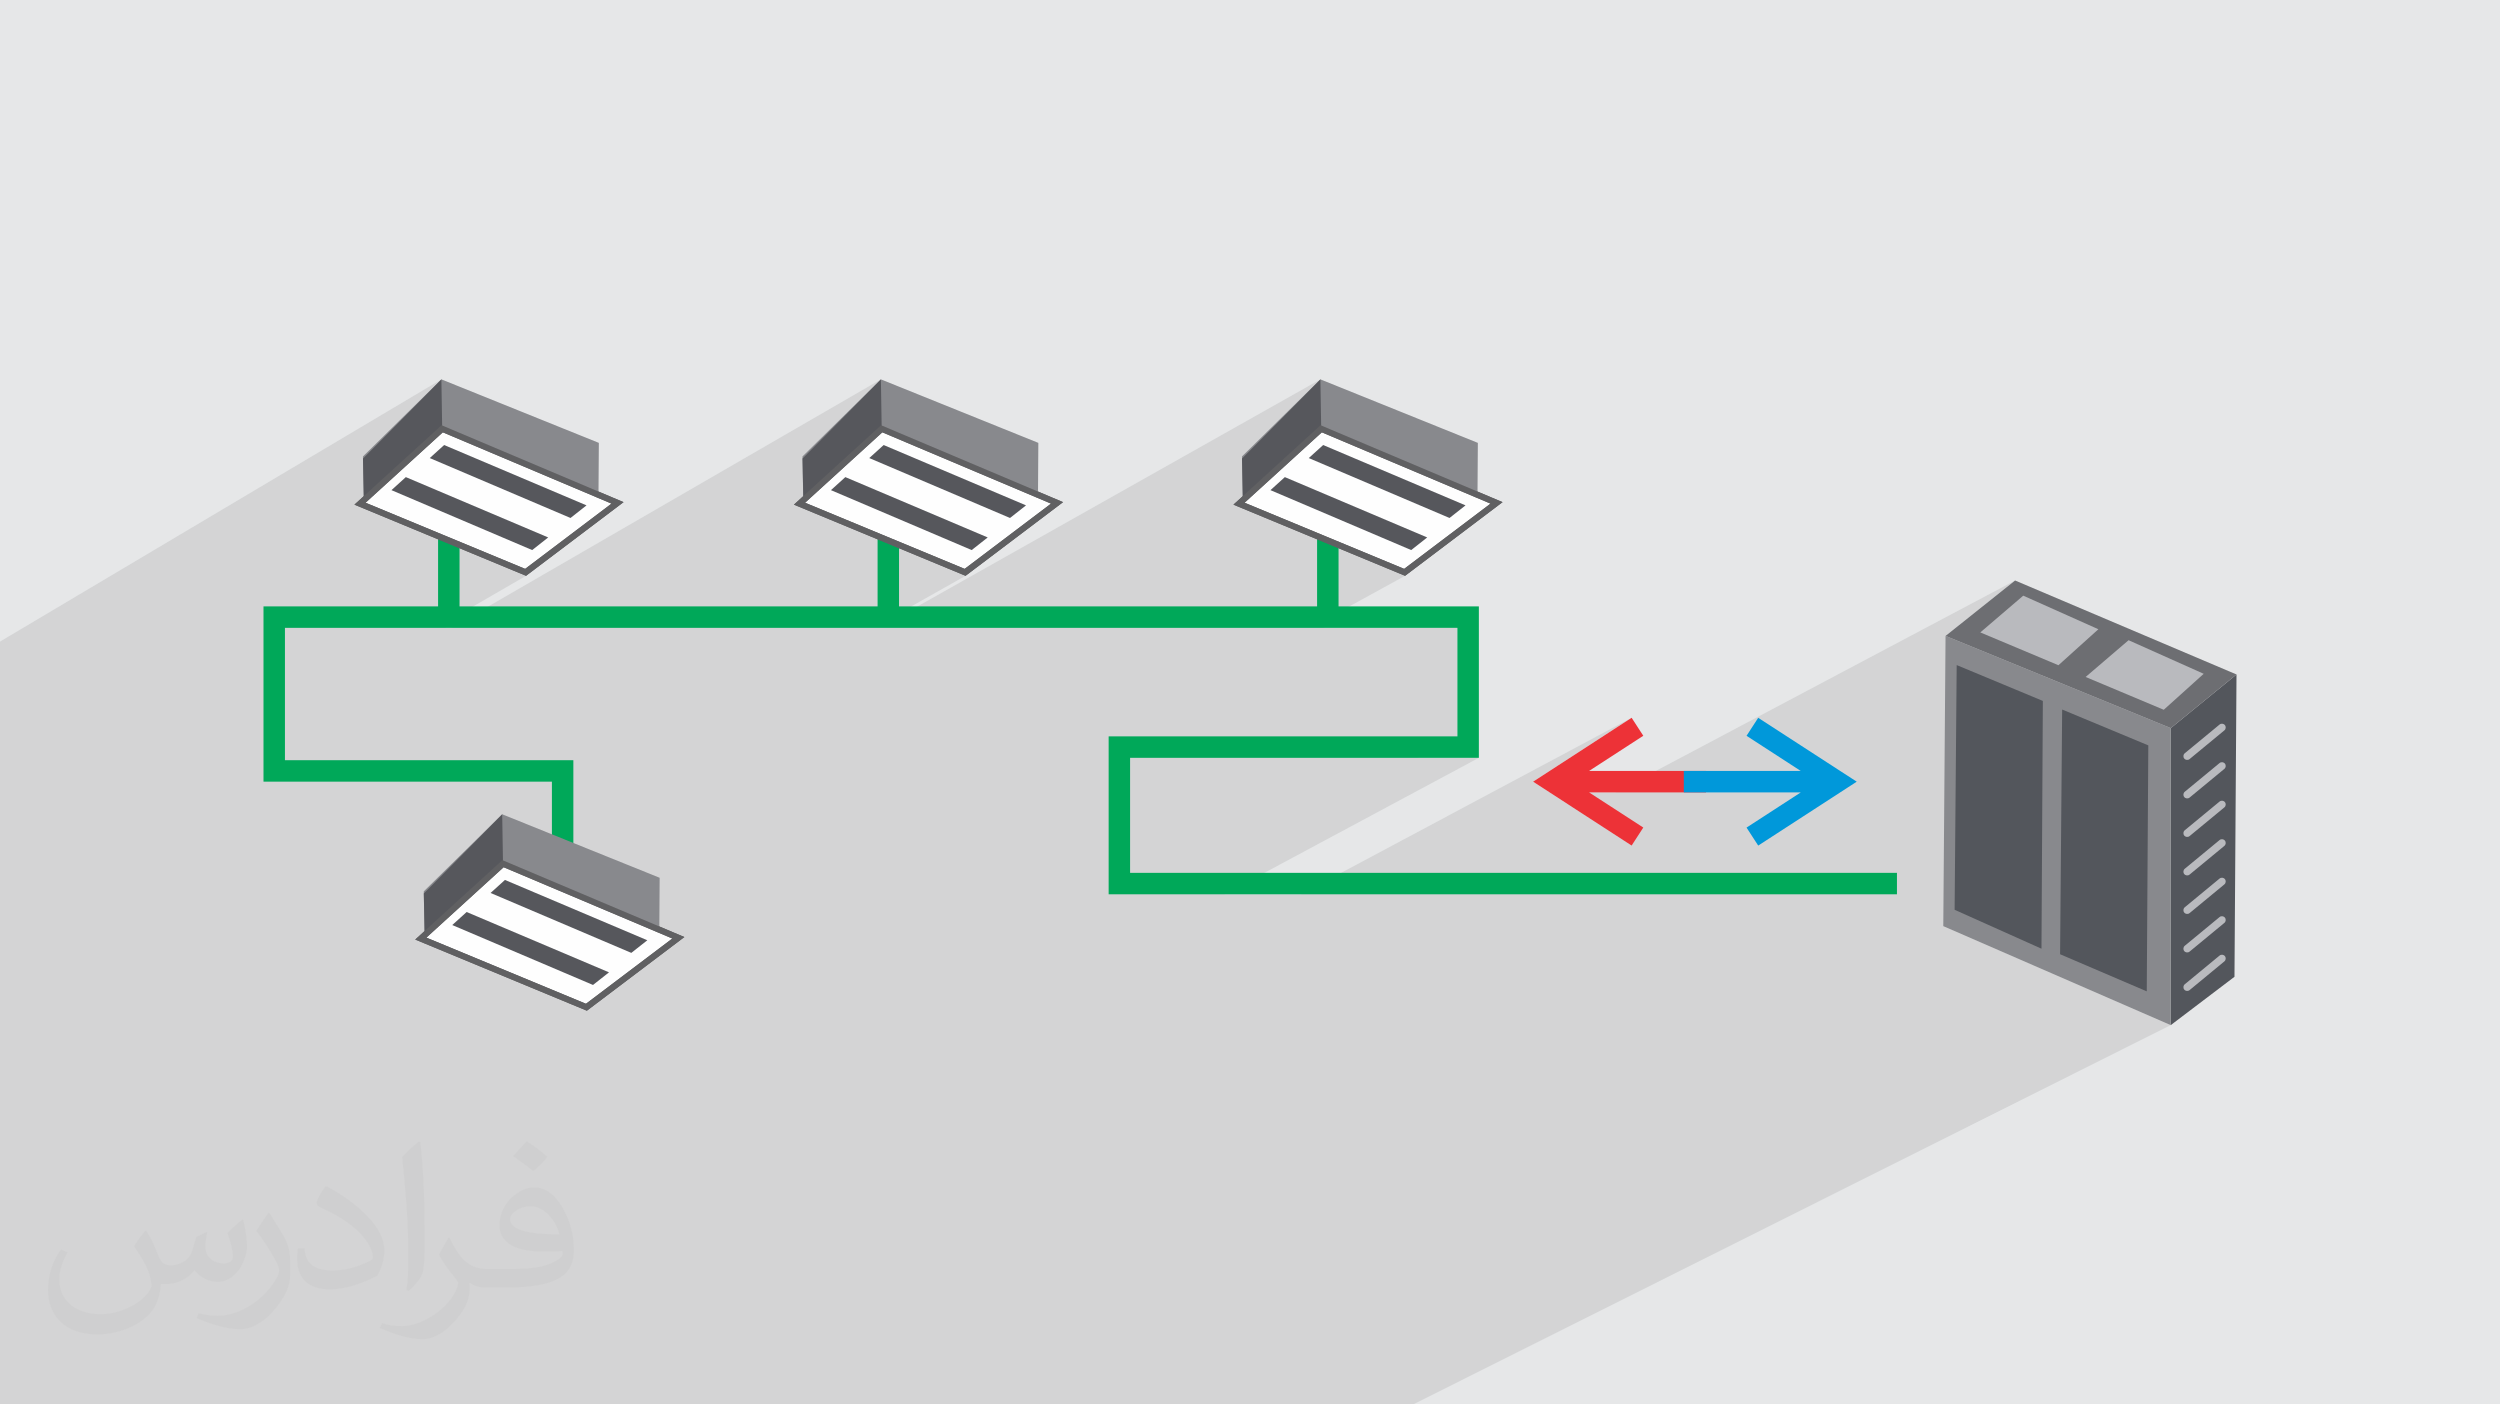 <?xml version="1.0" encoding="UTF-8"?>
<!DOCTYPE svg PUBLIC "-//W3C//DTD SVG 1.1//EN" "http://www.w3.org/Graphics/SVG/1.1/DTD/svg11.dtd">
<!-- Creator: CorelDRAW -->
<svg xmlns="http://www.w3.org/2000/svg" xml:space="preserve" width="94.192mm" height="52.917mm" version="1.1" style="shape-rendering:geometricPrecision; text-rendering:geometricPrecision; image-rendering:optimizeQuality; fill-rule:evenodd; clip-rule:evenodd"
viewBox="0 0 9419.16 5291.66"
 xmlns:xlink="http://www.w3.org/1999/xlink"
 xmlns:xodm="http://www.corel.com/coreldraw/odm/2003">
 <defs>
  <style type="text/css">
   <![CDATA[
    .fil4 {fill:#FEFEFE}
    .fil10 {fill:#53565C}
    .fil7 {fill:#56575C}
    .fil11 {fill:#6D6E72}
    .fil6 {fill:#88898D}
    .fil12 {fill:#B9BABE}
    .fil0 {fill:#E6E7E8}
    .fil5 {fill:#606062;fill-rule:nonzero}
    .fil8 {fill:#ED3237;fill-rule:nonzero}
    .fil3 {fill:#00A859;fill-rule:nonzero}
    .fil9 {fill:#0098DA;fill-rule:nonzero}
    .fil13 {fill:#B9BABE;fill-rule:nonzero}
    .fil2 {fill:#373435;fill-opacity:0.031}
    .fil1 {fill:#373435;fill-opacity:0.102}
   ]]>
  </style>
 </defs>
 <g id="Layer_x0020_1">
  <polygon class="fil0" points="-0,0 9419.16,0 9419.16,5291.66 -0,5291.66 "/>
  <polygon class="fil1" points="5023.82,5291.66 5000.35,5291.66 4995.07,5291.66 4866.26,5291.66 4865.54,5291.66 4786.57,5291.66 4750.87,5291.66 4727.54,5291.66 4594.11,5291.66 4593.41,5291.66 4515.62,5291.66 4480.25,5291.66 4457.04,5291.66 4324.26,5291.66 4323.57,5291.66 4315.17,5291.66 4246.97,5291.66 4211.89,5291.66 4188.8,5291.66 4056.68,5291.66 4056.01,5291.66 3980.56,5291.66 3945.78,5291.66 3922.83,5291.66 3806.21,5291.66 3791.34,5291.66 3790.68,5291.66 3716.37,5291.66 3681.89,5291.66 3659.06,5291.66 3528.21,5291.66 3527.57,5291.66 3454.39,5291.66 3420.66,5291.66 3420.2,5291.66 3397.48,5291.66 3290.09,5291.66 3251.86,5291.66 3119.93,5291.66 3103.82,5291.66 3001.56,5291.66 2748.02,5291.66 2623.3,5291.66 2595.83,5291.66 2517.91,5291.66 2514.37,5291.66 2440.35,5291.66 2433.09,5291.66 2387.72,5291.66 2341.12,5291.66 2244.12,5291.66 2147.75,5291.66 2086.41,5291.66 2054.49,5291.66 1976.3,5291.66 1862.14,5291.66 1856.62,5291.66 1833.75,5291.66 1820.95,5291.66 1743.04,5291.66 1735.44,5291.66 1643.15,5291.66 1375.59,5291.66 1301.14,5291.66 1028.77,5291.66 813.96,5291.66 617.14,5291.66 117.25,5291.66 -0,5291.66 -0,5185.87 -0,5101.91 -0,5076.91 -0,5069.04 -0,5064.05 -0,5060.98 -0,5051.22 -0,5024.34 -0,5010.84 -0,4999.55 -0,4998.89 -0,4997.35 -0,4990.04 -0,4986.43 -0,4961.64 -0,4948.57 -0,4943.12 -0,4942.73 -0,4942.42 -0,4935.03 -0,4933.41 -0,4929.39 -0,4903.45 -0,4889.79 -0,4883.36 -0,4875.62 -0,4762.63 -0,4513.97 -0,4503.14 -0,4501.74 -0,4499.02 -0,4497.24 -0,4487.91 -0,4466.05 -0,4444.25 -0,4432.38 -0,4421.21 -0,4419.53 -0,4419.3 -0,4416.62 -0,4414.81 -0,4405.77 -0,4392.25 -0,4382.45 -0,4354.7 -0,4347.35 -0,4333.33 -0,4319.13 -0,4304.92 -0,4265.04 -0,4257.32 -0,4242.24 -0,4232.47 -0,4220 -0,4206.8 -0,4199.12 -0,4193.6 -0,4144.62 -0,4140.93 -0,4137.08 -0,4135.23 -0,4128.28 -0,4120.57 -0,4103.99 -0,4091.4 -0,4085.63 -0,4078.12 -0,3892.89 -0,3633.81 -0,3624.83 -0,3621.16 -0,3617.87 -0,3616.53 -0,3588.78 -0,3540.72 -0,3526.8 -0,3516.36 -0,3512.89 -0,3470.17 -0,3462.62 -0,3348.88 -0,3335.93 -0,3316.8 -0,3303.21 -0,3290.45 -0,3289.64 -0,3244.44 -0,3235.93 -0,3234.47 -0,3223.83 -0,3200.11 -0,3188.08 -0,3182.75 -0,3175.1 -0,2992.86 -0,2975.89 -0,2866.92 -0,2705.61 -0,2698.69 -0,2692.51 -0,2688.59 -0,2687.76 -0,2663.86 -0,2614.43 -0,2600.09 -0,2585.77 -0,2537.35 -0,2529.6 -0,2417.29 1663.01,1429.35 1367.62,1727.66 1368.64,1776.59 1663.75,1602.11 1617.78,1644.01 1666.05,1615.48 2254.91,1864.34 2326.69,1894.68 1980.28,2156.37 1967.81,2163.59 1981.96,2169.44 1697.35,2334.2 1731.37,2334.2 1677.27,2365.5 1700.29,2365.5 3318.91,1429.35 3023.53,1727.66 3024.45,1772.03 3319.66,1602.11 3275.93,1641.96 3275.94,1641.95 3321.96,1615.48 3910.82,1864.34 3982.6,1894.68 3636.19,2156.37 3623.52,2163.51 3637.87,2169.44 3345.57,2334.2 3368.94,2334.2 4974.82,1429.35 4679.44,1727.66 4680.27,1767.7 4975.57,1602.11 4933.8,1640.18 4977.87,1615.48 5566.73,1864.34 5638.5,1894.68 5292.09,2156.37 5279.24,2163.43 5293.78,2169.44 4993.79,2334.2 5043.19,2334.2 4986.16,2365.5 5491.03,2365.5 5491.03,2774.39 5340.87,2855.21 5571.85,2855.21 4613.08,3369.4 4901.63,3369.4 6147.39,2704.3 5776.23,2945.09 5905.43,3028.85 5987.1,2985.49 6085.97,2985.49 7592.13,2187.09 7330.18,2395.93 7333.57,2397.32 7622.93,2244.25 7905.96,2370.78 7755.46,2506.34 7687.21,2542.1 7734.43,2561.43 8019.75,2412.1 8302.78,2538.64 8152.28,2674.2 8089.45,2706.78 8099.17,2710.76 8426.4,2541.14 8178.68,2743.31 8178.68,2824.38 8364.92,2728.27 8367.51,2727.21 8370.21,2726.69 8372.94,2726.7 8375.62,2727.22 8378.17,2728.25 8380.51,2729.79 8382.55,2731.82 8384.14,2734.22 8385.2,2736.81 8385.72,2739.51 8385.71,2742.24 8385.19,2744.92 8384.16,2747.47 8382.62,2749.81 8380.59,2751.85 8249.57,2859.97 8247.17,2861.56 8178.68,2896.83 8178.68,2969.05 8364.92,2873.34 8367.51,2872.28 8370.21,2871.76 8372.94,2871.77 8375.62,2872.29 8378.17,2873.32 8380.51,2874.86 8382.55,2876.89 8384.14,2879.29 8385.2,2881.88 8385.72,2884.58 8385.71,2887.31 8385.19,2889.99 8384.16,2892.54 8382.62,2894.88 8380.59,2896.92 8249.57,3005.04 8247.17,3006.63 8178.68,3041.75 8178.68,3113.72 8364.92,3018.41 8367.51,3017.35 8370.21,3016.83 8372.94,3016.84 8375.62,3017.36 8378.17,3018.39 8380.51,3019.93 8382.55,3021.96 8384.14,3024.36 8385.2,3026.95 8385.72,3029.65 8385.71,3032.38 8385.19,3035.06 8384.16,3037.61 8382.62,3039.95 8380.59,3041.99 8249.57,3150.11 8247.17,3151.7 8178.68,3186.68 8178.68,3258.39 8364.92,3163.48 8367.51,3162.42 8370.21,3161.9 8372.94,3161.91 8375.62,3162.43 8378.17,3163.46 8380.51,3165 8382.55,3167.03 8384.14,3169.43 8385.2,3172.02 8385.72,3174.72 8385.71,3177.45 8385.19,3180.13 8384.16,3182.68 8382.62,3185.02 8380.59,3187.06 8249.57,3295.18 8247.17,3296.77 8178.68,3331.6 8178.68,3403.06 8364.92,3308.55 8367.51,3307.49 8370.21,3306.97 8372.94,3306.98 8375.62,3307.5 8378.17,3308.53 8380.51,3310.07 8382.55,3312.1 8384.14,3314.5 8385.2,3317.09 8385.72,3319.79 8385.71,3322.52 8385.19,3325.2 8384.16,3327.75 8382.62,3330.09 8380.59,3332.13 8249.57,3440.25 8247.17,3441.84 8178.68,3476.52 8178.68,3547.73 8364.92,3453.62 8367.51,3452.56 8370.21,3452.04 8372.94,3452.05 8375.62,3452.57 8378.17,3453.6 8380.51,3455.14 8382.55,3457.17 8384.14,3459.57 8385.2,3462.16 8385.72,3464.86 8385.71,3467.59 8385.19,3470.27 8384.16,3472.82 8382.62,3475.16 8380.59,3477.2 8249.57,3585.32 8247.17,3586.91 8178.68,3621.44 8178.68,3692.4 8364.92,3598.69 8367.51,3597.63 8370.21,3597.11 8372.94,3597.12 8375.62,3597.64 8378.17,3598.67 8380.51,3600.21 8382.55,3602.24 8384.14,3604.64 8385.2,3607.23 8385.72,3609.93 8385.71,3612.66 8385.19,3615.34 8384.16,3617.89 8382.62,3620.23 8380.59,3622.27 8249.57,3730.39 8247.17,3731.98 8178.68,3766.37 8178.68,3862.31 5323.74,5291.66 5140.73,5291.66 5140,5291.66 5059.82,5291.66 "/>
  <path class="fil2" d="M550.85 4636.82c17.98,27.25 29.64,53.44 41.02,82.55 8.46,16.94 12.95,48.16 52.65,48.16 11.63,0 28.32,-3.43 43.13,-11.63 16.66,-8.74 29.36,-21.97 35.99,-42.06l15.87 -53.44 38.63 -19.05 2.64 2.64c-5.28,20.12 -6.6,39.42 -6.6,54.51 0,44.7 38.63,61.65 69.32,61.65 17.98,0 34.14,-8.74 34.14,-25.15 0,-21.16 -8.99,-57.15 -20.65,-89.43 17.98,-17.98 35.99,-35.99 56.62,-50.55l3.17 1.6c8.99,38.1 14.02,75.67 14.02,100.81 0,24.61 -10.85,51.87 -19.84,69.6 -18.52,34.92 -51.33,62.71 -91.01,62.71 -30.15,0 -63.75,-15.09 -86.79,-43.13l-1.32 0c-21.69,27 -55.3,51.33 -109.02,51.33l-16.66 0c-2.64,35.46 -10.31,60.58 -21.97,83.08 -32,62.43 -127,106.63 -216.43,106.63 -124.36,0 -186.79,-71.7 -186.79,-167.21 0,-59 19.3,-113.77 48.95,-152.65l24.33 10.06c-18.52,35.46 -30.96,68.78 -30.96,101.6 0,89.43 72.77,132.03 156.64,132.03 77.8,0 174.09,-49.48 191.57,-106.88 -6.6,-62.71 -30.15,-92.07 -66.14,-149.22 10.85,-19.05 24.87,-38.1 42.34,-58.47l3.17 0 0 0 0 0 -0.02 -0.09zm1434.31 -336.55c26.19,16.41 51.87,35.71 76.99,57.94 -14.02,19.84 -31.5,37.85 -53.19,53.72 -25.15,-20.37 -50.27,-37.85 -75.95,-56.36 17.45,-19.58 34.67,-38.35 52.12,-55.3l0 0 0 0 0 0 0 0 0 0 0.03 0zm13.49 244.48c-42.34,0 -76.99,27.79 -76.99,48.41 0,44.2 84.66,57.94 186,57.4 -12.7,-51.87 -57.15,-105.84 -109.02,-105.84l0.01 0.03zm-95 236.55c55.04,0 103.2,-1.6 139.95,-10.85 41.02,-10.31 75.67,-30.96 75.67,-45.24 0,-3.71 0,-8.2 -1.32,-11.91 -23.01,2.11 -49.48,2.11 -72.49,2.11 -74.6,0 -131.75,-16.94 -154.25,-58.75 -5.56,-11.63 -9.52,-24.61 -9.52,-39.42 0,-40.49 17.45,-79.91 48.16,-107.16 25.65,-22.48 53.97,-36.5 82.8,-36.5 52.12,0 93.65,41.81 122.76,107.7 15.87,35.99 26.72,77.52 26.72,129.92 0,34.92 -9.52,64.29 -31.22,85.98 -40.49,39.17 -115.09,53.97 -229.39,53.97l-51.87 0 0 0 -13.49 0c-28.32,0 -48.69,-5.03 -64.82,-17.45l-2.64 0c0.79,6.6 1.32,12.95 1.32,19.05 0,25.65 -8.46,58.47 -25.65,84.66 -50.8,75.41 -105.84,108.2 -153.47,108.2 -48.16,0 -107.16,-18.52 -160.35,-42.6l9.52 -18.52c17.2,7.14 41.02,11.91 73.81,11.91 85.98,0 198.96,-82.55 212.98,-163.25 -3.17,-6.6 -8.99,-15.34 -17.2,-24.61 -25.15,-29.9 -41.02,-54.76 -55.83,-80.95 12.7,-25.15 24.33,-45.24 35.18,-63.5l4.5 -0.53c36.78,74.88 70.1,117.73 144.45,117.73l11.63 0 0 0 53.97 0 0 0 0 0 0 0 0 0 0 0 0.09 0.01zm-372.54 79.12c6.35,-34.39 6.88,-73.02 6.88,-109.02l0 -53.44c0,-99.75 -12.7,-244.73 -23.01,-339.19 17.98,-19.3 43.13,-42.06 62.97,-57.4l5.82 1.6c13.49,118.8 16.66,256.39 16.66,383.64 0,33.35 -1.32,65.89 -4.5,89.69 -1.85,30.15 -19.3,52.91 -56.62,87.83l-8.2 -3.71zm-383.38 -157.43c1.85,46.84 24.87,83.62 105.31,83.62 50.01,0 92.33,-12.95 139.17,-35.18 8.46,-3.71 12.95,-8.74 12.95,-12.95 0,-29.36 -22.48,-68.25 -60.32,-103.71 -36.78,-33.35 -85.47,-62.71 -130.96,-82.3 -15.62,-6.6 -20.65,-13.49 -20.65,-20.12 0,-13.49 17.98,-41.81 32.82,-62.18l5.03 -0.53c52.12,27.25 110.34,67.74 153.47,112.7 39.17,41.53 63.5,83.62 63.5,129.39 0,33.86 -10.31,65.61 -27,95.25 -57.15,28.83 -118.01,50.8 -178.33,50.8 -73.28,0 -123.29,-34.39 -123.29,-115.09 0,-8.74 0,-22.22 3.17,-39.7l25.15 0 0 0 0 0 0 0 0 0 0 0 -0.02 0zm-132.57 -133.1l45.52 73.56c16.66,27.25 32.28,56.9 32.28,103.71l0 59.79c0,48.41 -30.96,100.28 -80.95,151.61 -39.17,34.67 -73.81,49.48 -105.84,49.48 -47.62,0 -102.13,-14.81 -165.1,-41.81l7.14 -18.52c19.84,5.28 42.85,9.78 71.17,9.78 90.5,-0.53 183.08,-66.67 225.42,-147.37 5.03,-9.27 6.88,-17.98 6.88,-24.08 0,-9.27 -5.03,-19.58 -8.99,-28.83 -23.01,-43.38 -48.69,-83.08 -76.99,-119.86 14.81,-23.29 29.64,-45.77 45.77,-68l3.71 0.53 0 0 0 0 0 0 0 0 0 0 -0.02 0.01z"/>
  <g id="_2176040427568">
   <polygon class="fil3" points="7147.06,3369.4 4176.99,3369.4 4176.99,2774.39 5491.03,2774.39 5491.03,2365.5 1073.57,2365.5 1073.57,2864.17 2160.21,2864.17 2160.21,3280.02 2079.39,3280.02 2079.39,2944.99 992.76,2944.99 992.76,2284.68 5571.85,2284.68 5571.85,2855.21 4257.8,2855.21 4257.8,3288.59 7147.06,3288.59 "/>
   <g>
    <polygon class="fil3" points="3387.28,2010.89 3387.28,2334.2 3306.46,2334.2 3306.46,2010.89 "/>
    <g>
     <polygon class="fil4" points="3321.96,1615.48 3910.82,1864.34 3982.6,1894.68 3636.19,2156.37 3012.25,1897.74 "/>
     <path class="fil5" d="M3326.39 1604.97l678.89 286.91 -367.41 277.56c-215.63,-89.1 -431.14,-178.57 -646.62,-268.03l328.41 -299.3 6.73 2.86zm580 269.89l-582.12 -246.01 -291.02 265.22 601.26 249.24 325.4 -245.83 -53.52 -22.62z"/>
     <polygon class="fil6" points="3912.13,1668.59 3318.91,1429.35 3023.38,1719.82 3026.26,1879.92 3321.96,1615.48 3910.82,1864.34 "/>
     <polygon class="fil7" points="3329.29,1676.72 3865.68,1904.04 3805.37,1951.56 3275.08,1725.83 "/>
     <polygon class="fil7" points="3184.94,1797.6 3721.33,2024.92 3661.02,2072.44 3130.73,1846.71 "/>
     <polygon class="fil7" points="3318.91,1429.35 3321.96,1615.48 3026.79,1884.48 3023.53,1727.66 "/>
     <path class="fil5" d="M3326.39 1604.97l678.89 286.91 -367.41 277.56c-215.63,-89.1 -431.14,-178.57 -646.62,-268.03l328.41 -299.3 6.73 2.86zm580 269.89l-582.12 -246.01 -291.02 265.22 601.26 249.24 325.4 -245.83 -53.52 -22.62z"/>
    </g>
   </g>
   <g>
    <polygon class="fil3" points="1731.37,2010.89 1731.37,2334.2 1650.56,2334.2 1650.56,2010.89 "/>
    <g>
     <polygon class="fil4" points="1666.05,1615.48 2254.91,1864.34 2326.69,1894.68 1980.28,2156.37 1356.34,1897.74 "/>
     <path class="fil5" d="M1670.48 1604.97l678.9 286.91 -367.42 277.56c-215.63,-89.1 -431.14,-178.57 -646.62,-268.03l328.41 -299.3 6.73 2.86zm580 269.89l-582.11 -246.01 -291.03 265.22 601.27 249.24 325.39 -245.83 -53.52 -22.62z"/>
     <polygon class="fil6" points="2256.22,1668.59 1663.01,1429.35 1367.47,1719.82 1370.36,1879.92 1666.05,1615.48 2254.91,1864.34 "/>
     <polygon class="fil7" points="1673.38,1676.72 2209.78,1904.04 2149.46,1951.56 1619.17,1725.83 "/>
     <polygon class="fil7" points="1529.03,1797.6 2065.42,2024.92 2005.11,2072.44 1474.82,1846.71 "/>
     <polygon class="fil7" points="1663.01,1429.35 1666.05,1615.48 1370.88,1884.48 1367.62,1727.66 "/>
     <path class="fil5" d="M1670.48 1604.97l678.9 286.91 -367.42 277.56c-215.63,-89.1 -431.14,-178.57 -646.62,-268.03l328.41 -299.3 6.73 2.86zm580 269.89l-582.11 -246.01 -291.03 265.22 601.27 249.24 325.39 -245.83 -53.52 -22.62z"/>
    </g>
   </g>
   <g>
    <polygon class="fil3" points="5043.19,2010.89 5043.19,2334.2 4962.37,2334.2 4962.37,2010.89 "/>
    <g>
     <polygon class="fil4" points="4977.87,1615.48 5566.73,1864.34 5638.5,1894.68 5292.09,2156.37 4668.15,1897.74 "/>
     <path class="fil5" d="M4982.3 1604.97l678.89 286.91 -367.41 277.56c-215.63,-89.1 -431.14,-178.57 -646.62,-268.03l328.41 -299.3 6.73 2.86zm580 269.89l-582.12 -246.01 -291.02 265.22 601.26 249.24 325.4 -245.83 -53.52 -22.62z"/>
     <polygon class="fil6" points="5568.03,1668.59 4974.82,1429.35 4679.29,1719.82 4682.17,1879.92 4977.87,1615.48 5566.73,1864.34 "/>
     <polygon class="fil7" points="4985.2,1676.72 5521.59,1904.04 5461.28,1951.56 4930.99,1725.83 "/>
     <polygon class="fil7" points="4840.84,1797.6 5377.24,2024.92 5316.93,2072.44 4786.64,1846.71 "/>
     <polygon class="fil7" points="4974.82,1429.35 4977.87,1615.48 4682.7,1884.48 4679.44,1727.66 "/>
     <path class="fil5" d="M4982.3 1604.97l678.89 286.91 -367.41 277.56c-215.63,-89.1 -431.14,-178.57 -646.62,-268.03l328.41 -299.3 6.73 2.86zm580 269.89l-582.12 -246.01 -291.02 265.22 601.26 249.24 325.4 -245.83 -53.52 -22.62z"/>
    </g>
   </g>
   <g>
    <polygon class="fil4" points="1895.17,3254.04 2484.03,3502.9 2555.81,3533.24 2209.4,3794.93 1585.46,3536.3 "/>
    <path class="fil5" d="M1899.6 3243.52l678.9 286.91 -367.42 277.57c-215.63,-89.11 -431.14,-178.58 -646.62,-268.04l328.41 -299.29 6.73 2.85zm580 269.9l-582.12 -246.02 -291.02 265.22 601.26 249.24 325.4 -245.83 -53.52 -22.61z"/>
    <polygon class="fil6" points="2485.34,3307.15 1892.12,3067.9 1596.59,3358.37 1599.48,3518.48 1895.17,3254.04 2484.03,3502.9 "/>
    <polygon class="fil7" points="1902.5,3315.28 2438.89,3542.6 2378.58,3590.12 1848.29,3364.39 "/>
    <polygon class="fil7" points="1758.15,3436.15 2294.54,3663.47 2234.23,3710.99 1703.94,3485.26 "/>
    <polygon class="fil7" points="1892.12,3067.9 1895.17,3254.04 1600,3523.04 1596.74,3366.22 "/>
    <path class="fil5" d="M1899.6 3243.52l678.9 286.91 -367.42 277.57c-215.63,-89.11 -431.14,-178.58 -646.62,-268.04l328.41 -299.29 6.73 2.85zm580 269.9l-582.12 -246.02 -291.02 265.22 601.26 249.24 325.4 -245.83 -53.52 -22.61z"/>
   </g>
   <g>
    <polygon class="fil8" points="6169.38,2738.2 6147.39,2704.3 5776.23,2945.09 6147.4,3185.71 6191.36,3117.89 5987.1,2985.49 6427.75,2985.49 6427.75,2904.67 5987.01,2904.67 6191.37,2772.09 "/>
    <polygon class="fil9" points="6602.36,3151.96 6624.35,3185.86 6995.51,2945.07 6624.34,2704.45 6580.38,2772.26 6784.64,2904.67 6343.99,2904.67 6343.99,2985.49 6784.73,2985.49 6580.37,3118.07 "/>
   </g>
   <g>
    <g>
     <polygon class="fil10" points="8426.4,2541.14 8418.76,3680.17 8178.68,3862.31 8178.68,2743.31 "/>
     <polygon class="fil6" points="7330.18,2395.93 8178.68,2743.31 8178.68,3862.31 7321.64,3489.31 "/>
     <polygon class="fil11" points="7592.13,2187.09 8426.4,2541.14 8178.68,2743.31 7330.18,2395.93 "/>
     <polygon class="fil10" points="7769.48,2673.27 8094.12,2808.34 8088.28,3735.1 7761.69,3595.26 "/>
     <polygon class="fil10" points="7372.13,2505.77 7696.76,2640.83 7691.61,3574.42 7364.33,3427.76 "/>
     <polygon class="fil12" points="7622.93,2244.25 7905.96,2370.78 7755.46,2506.34 7461.14,2382.73 "/>
     <polygon class="fil12" points="8019.75,2412.1 8302.78,2538.64 8152.28,2674.2 7857.95,2550.59 "/>
    </g>
    <path class="fil13" d="M8362.52 2729.86c6.07,-4.98 15.05,-4.11 20.03,1.96 4.98,6.06 4.11,15.05 -1.96,20.03l-131.02 108.12c-6.06,4.98 -15.05,4.11 -20.03,-1.96 -4.98,-6.07 -4.11,-15.05 1.96,-20.03l131.02 -108.12z"/>
    <path class="fil13" d="M8362.52 2874.93c6.07,-4.98 15.05,-4.11 20.03,1.96 4.98,6.07 4.11,15.05 -1.96,20.03l-131.02 108.12c-6.06,4.98 -15.05,4.11 -20.03,-1.96 -4.98,-6.07 -4.11,-15.05 1.96,-20.03l131.02 -108.12z"/>
    <path class="fil13" d="M8362.52 3020c6.07,-4.98 15.05,-4.11 20.03,1.96 4.98,6.07 4.11,15.05 -1.96,20.03l-131.02 108.12c-6.06,4.98 -15.05,4.11 -20.03,-1.96 -4.98,-6.07 -4.11,-15.05 1.96,-20.03l131.02 -108.12z"/>
    <path class="fil13" d="M8362.52 3165.07c6.07,-4.98 15.05,-4.11 20.03,1.96 4.98,6.07 4.11,15.05 -1.96,20.03l-131.02 108.12c-6.06,4.98 -15.05,4.11 -20.03,-1.96 -4.98,-6.07 -4.11,-15.05 1.96,-20.03l131.02 -108.12z"/>
    <path class="fil13" d="M8362.52 3310.14c6.07,-4.98 15.05,-4.11 20.03,1.96 4.98,6.07 4.11,15.05 -1.96,20.03l-131.02 108.12c-6.06,4.98 -15.05,4.11 -20.03,-1.96 -4.98,-6.07 -4.11,-15.05 1.96,-20.03l131.02 -108.12z"/>
    <path class="fil13" d="M8362.52 3455.21c6.07,-4.98 15.05,-4.11 20.03,1.96 4.98,6.07 4.11,15.05 -1.96,20.03l-131.02 108.12c-6.06,4.98 -15.05,4.11 -20.03,-1.96 -4.98,-6.07 -4.11,-15.05 1.96,-20.03l131.02 -108.12z"/>
    <path class="fil13" d="M8362.52 3600.28c6.07,-4.98 15.05,-4.11 20.03,1.96 4.98,6.07 4.11,15.05 -1.96,20.03l-131.02 108.12c-6.06,4.98 -15.05,4.11 -20.03,-1.96 -4.98,-6.06 -4.11,-15.05 1.96,-20.03l131.02 -108.12z"/>
   </g>
  </g>
 </g>
</svg>
